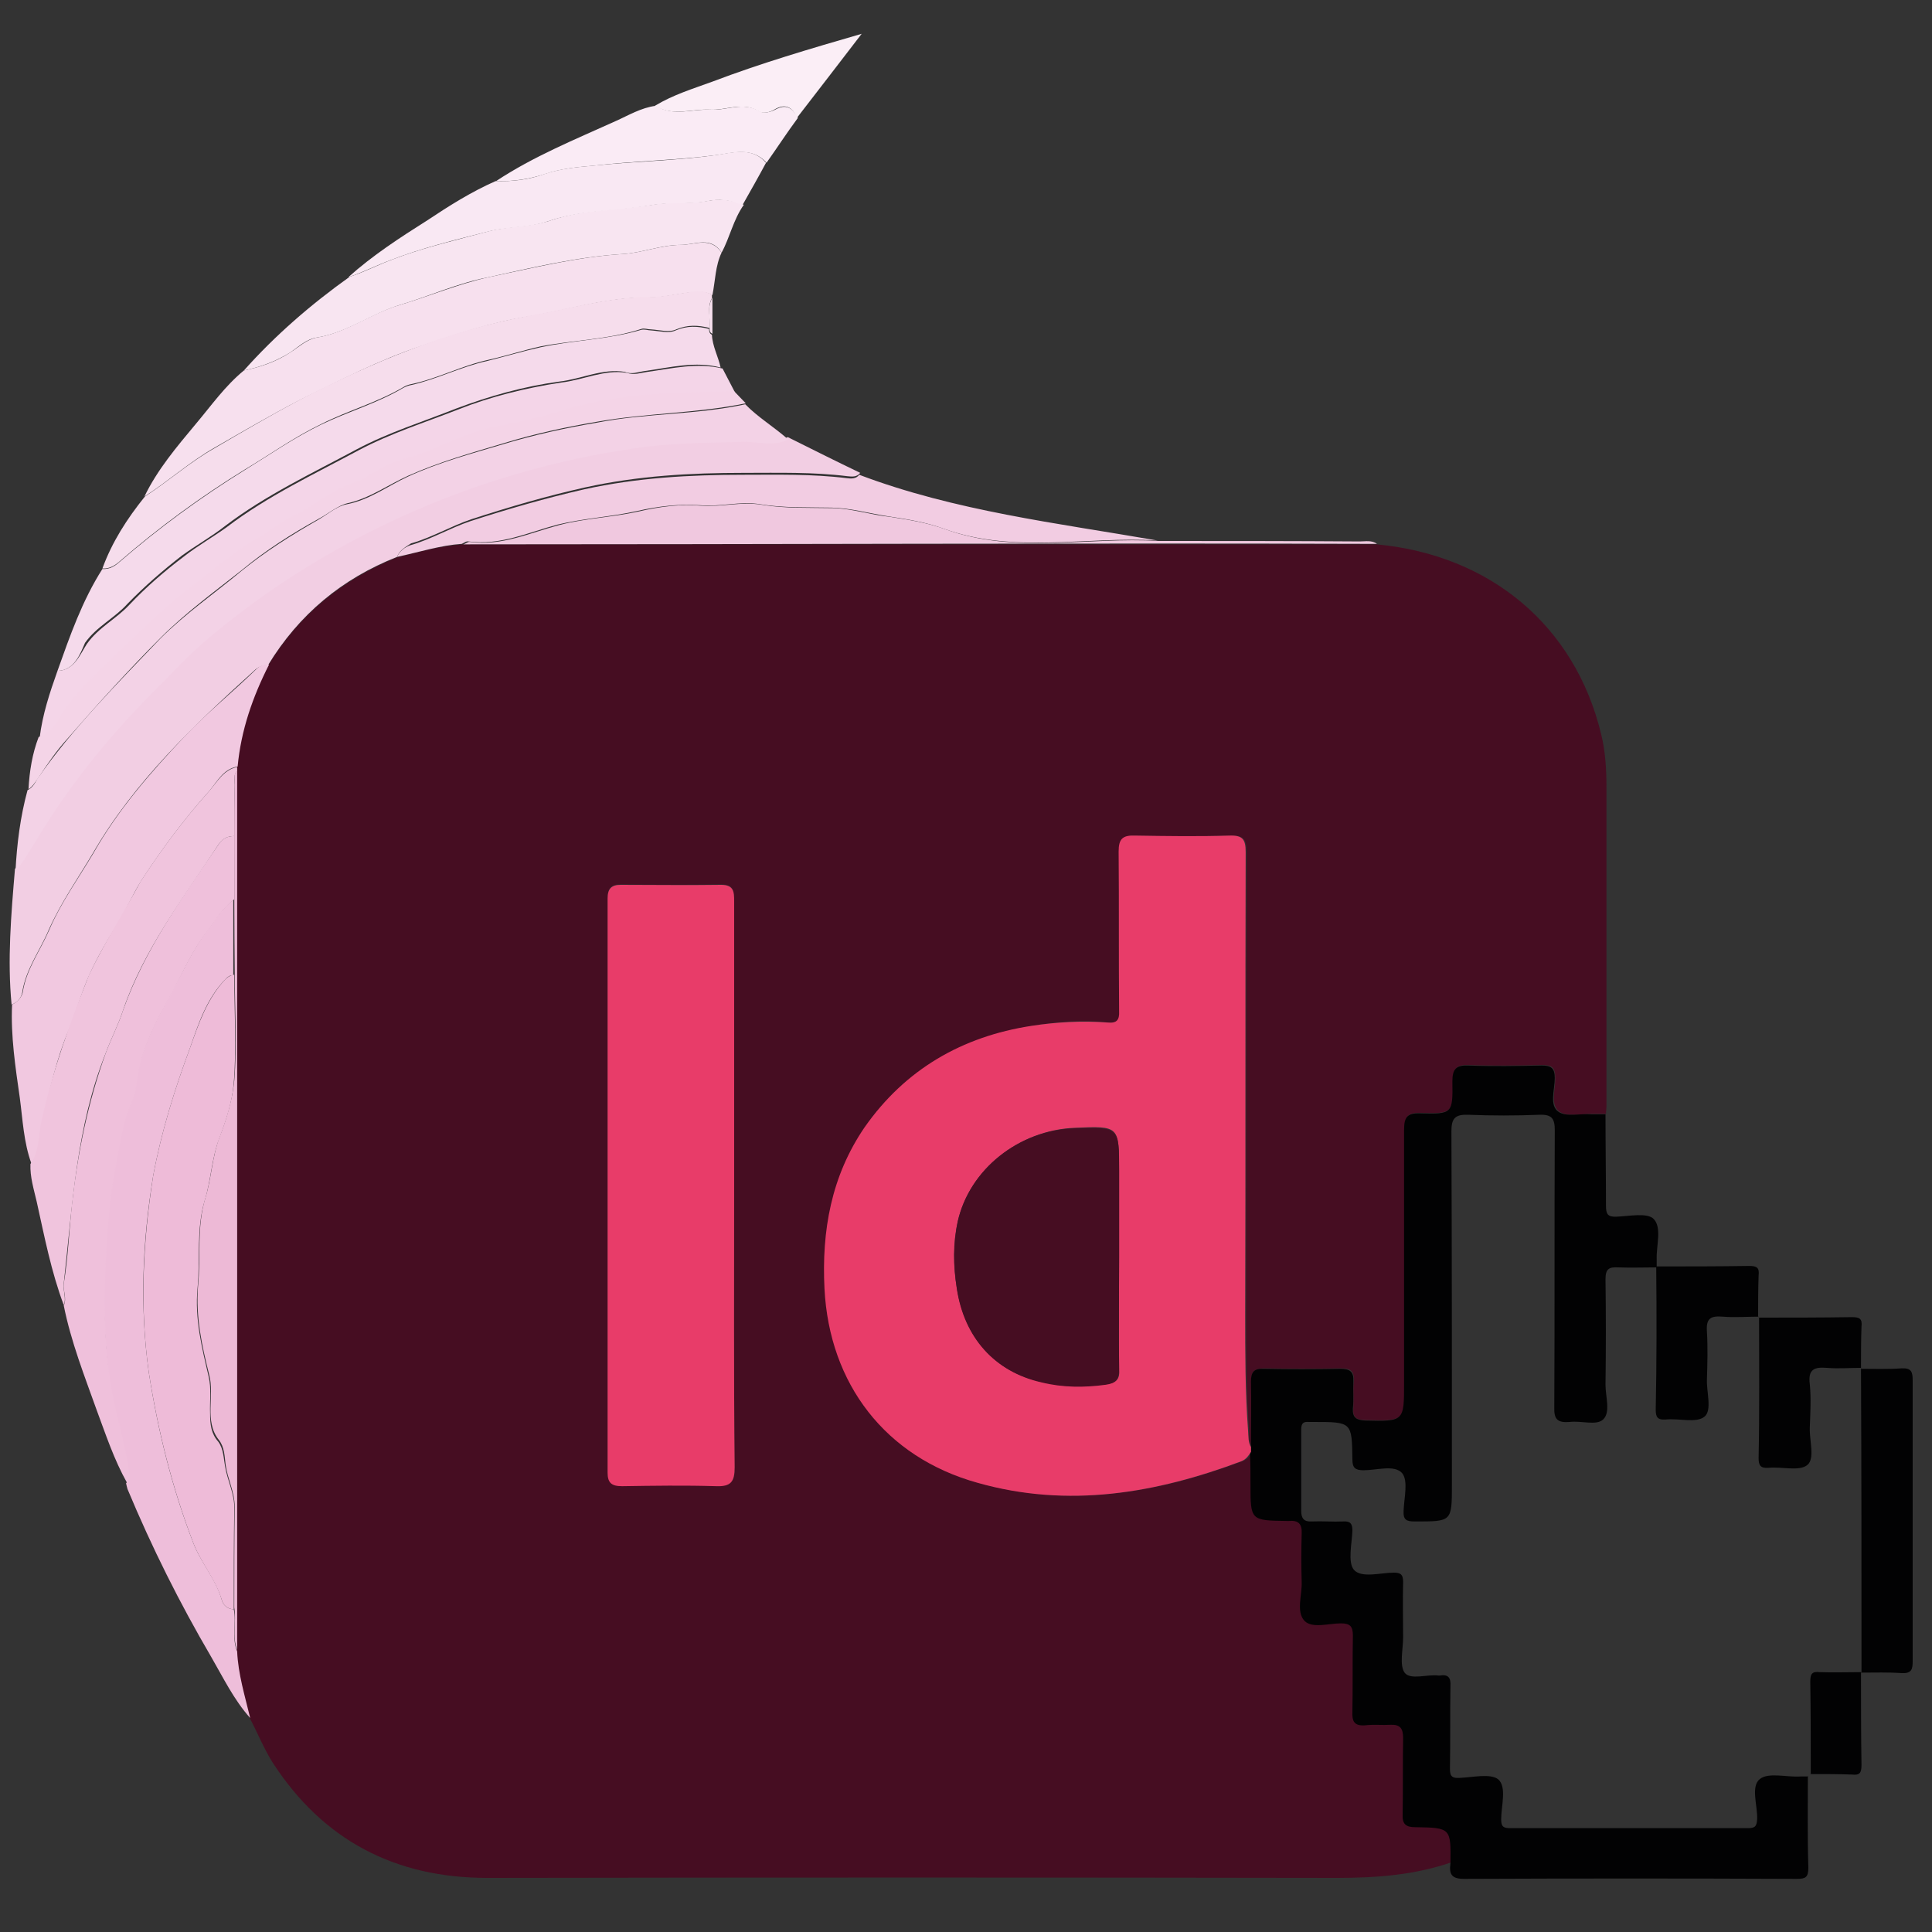 <?xml version="1.0" encoding="utf-8"?>
<!-- Generator: Adobe Illustrator 25.2.3, SVG Export Plug-In . SVG Version: 6.00 Build 0)  -->
<svg version="1.1" id="Layer_1" xmlns="http://www.w3.org/2000/svg" xmlns:xlink="http://www.w3.org/1999/xlink" x="0px" y="0px"
	 viewBox="0 0 400 400" style="enable-background:new 0 0 400 400;" xml:space="preserve">
<rect x="0" y="0" width="400" height="400" fill="#333333" stroke="none"/>
<style type="text/css">
	.st0{fill:#460D22;}
	.st1{fill:#020203;}
	.st2{fill:#F2CEE3;}
	.st3{fill:#EEBEDA;}
	.st4{fill:#F3D2E6;}
	.st5{fill:#F7E0EE;}
	.st6{fill:#F5DAEB;}
	.st7{fill:#F1C8E0;}
	.st8{fill:#EFC0DB;}
	.st9{fill:#F6DDEC;}
	.st10{fill:#F0C4DD;}
	.st11{fill:#F4D5E8;}
	.st12{fill:#F8E5F1;}
	.st13{fill:#F2CCE2;}
	.st14{fill:#F9E8F3;}
	.st15{fill:#F4D4E7;}
	.st16{fill:#F0C8DF;}
	.st17{fill:#FAEBF5;}
	.st18{fill:#FBEEF6;}
	.st19{fill:#E83C69;}
	.st20{fill:#EDB9D6;}
	.st21{fill:#EEBBD8;}
</style>
<g>
	<g>
		<path class="st0" d="M300.7,385.5c-7.7,2.7-15.7,3.3-23.9,3.3c-58.6-0.1-117.3-0.1-175.9,0c-19.1,0-34-7.8-44.4-23.8
			c-1.9-3-3.2-6.3-4.8-9.3c-1.1-4.5-2.4-9-2.7-13.8c0-14.1,0-28.2,0-42.3c0-46.7,0-93.4,0-140c0-0.2,0-0.5,0-0.7
			c0.7-7.5,3.1-14.4,6.5-21.1c6.4-10.5,15.3-17.8,26.7-22.4c4.5-1.1,9-2.4,13.6-2.7c38,0,75.9,0,113.9,0c25.1,0,50.2,0,75.3,0
			c23.6,2.2,41.1,16.9,46.5,39.3c0.9,3.6,1.1,7.4,1.1,11.1c0,21.9,0,43.9,0,65.9c0,0.6-0.1,1-0.1,1.6c-0.9,0-1.8,0-2.8,0
			c-2.4,0-5.3,0.7-6.9-0.5c-1.9-1.4-0.7-4.7-0.8-7c0-2.2-0.8-2.6-2.7-2.6c-5.1,0.1-10.1,0.2-15.2,0c-2.6-0.1-3.3,0.8-3.3,3.3
			c0.1,6.6,0,6.8-6.6,6.6c-3-0.1-3.4,1-3.4,3.5c0.1,17.4,0,34.8,0,52.3c0,8.1,0,8-8.1,7.8c-1.8,0-2.7-0.5-2.5-2.5
			c0.1-1.8-0.1-3.8,0.1-5.6c0.1-2.2-0.8-2.6-2.7-2.6c-5.2,0.1-10.6,0.1-15.9,0c-2,0-2.7,0.7-2.6,2.6c0.1,4.5,0,9.1,0,13.6
			c-0.6-1-0.5-2.3-0.5-3.3c-0.6-8-0.6-15.9-0.6-24c0-31.9,0-63.9,0.1-95.8c0-2.7-0.7-3.5-3.4-3.4c-6.5,0.2-13.1,0.2-19.5,0
			c-2.6-0.1-3.4,0.7-3.4,3.3c0.1,11,0,22,0.1,33c0,1.9-0.5,2.5-2.4,2.4c-5.2-0.6-10.6-0.2-15.8,0.7c-14.3,2.3-26.1,9-34.5,21
			c-6.9,10-9,21.4-8.3,33.4c1,19.8,12.6,34.9,31.7,40.2c18.8,5.3,36.9,2.2,54.7-4.5c0.9-0.3,1.5-1,1.9-1.9c0,2,0.1,4.1,0.1,6.3
			c0,7.5,0,7.5,7.6,7.6c0.1,0,0.2,0,0.3,0c1.9-0.2,2.8,0.5,2.7,2.6c-0.1,3.3-0.1,6.6,0,10c0.1,2.7-1.1,6.1,0.6,8.1
			c1.6,1.7,4.9,0.5,7.5,0.5c1.9,0,2.5,0.6,2.5,2.5c-0.1,5.2,0,10.6-0.1,15.8c0,2,0.5,3.1,2.7,2.8c1.7-0.1,3.5,0.1,5.2-0.1
			c2-0.2,2.6,0.7,2.6,2.7c-0.1,5.2,0,10.6-0.1,15.8c0,2,0.6,2.6,2.6,2.7C300.8,378.1,300.8,378.1,300.7,385.5z M152,245.6
			c0-19.7,0-39.4,0-59.1c0-1.9,0-3.4-2.7-3.4c-6.9,0.1-13.9,0.1-20.8,0c-1.9,0-2.7,0.7-2.7,2.8c0,39.7,0,79.2,0,118.9
			c0,2.2,0.8,2.8,3,2.8c6.5-0.1,13.1-0.2,19.5,0c3.1,0.1,3.9-0.9,3.8-3.9C151.9,284.5,152,265.1,152,245.6z"/>
		<path class="st1" d="M259,299.6c0-4.5,0.1-9.1,0-13.6c0-2,0.7-2.7,2.6-2.6c5.2,0.1,10.6,0.1,15.9,0c1.9,0,2.8,0.5,2.7,2.6
			c-0.1,1.8,0.1,3.8-0.1,5.6c-0.1,1.9,0.7,2.4,2.5,2.5c8.1,0.2,8.1,0.2,8.1-7.8c0-17.4,0-34.8,0-52.3c0-2.6,0.5-3.6,3.4-3.5
			c6.6,0.2,6.7,0,6.6-6.6c0-2.5,0.7-3.4,3.3-3.3c5.1,0.2,10.1,0.1,15.2,0c1.9,0,2.7,0.5,2.7,2.6c0,2.4-1.2,5.7,0.8,7
			c1.6,1.1,4.5,0.3,6.9,0.5c0.9,0,1.8,0,2.8,0c0,6.3,0.1,12.6,0.1,18.9c0,1.7,0.3,2.4,2.2,2.3c2.6-0.1,6.4-0.9,7.7,0.5
			c1.7,1.8,0.5,5.5,0.6,8.3c0,0.6,0,1.2,0,1.8l0.1-0.1c-2.7,0-5.5,0.1-8.1,0c-1.9-0.1-2.6,0.3-2.6,2.5c0.1,7.3,0.1,14.5,0,21.8
			c0,2.5,1.1,5.7-0.5,7.2c-1.4,1.3-4.5,0.2-6.9,0.5c-2.5,0.2-3.3-0.5-3.2-3.1c0.1-19.1,0-38.2,0.1-57.3c0-2.4-0.6-3.3-3.2-3.2
			c-4.9,0.2-9.8,0.2-14.7,0c-2.7-0.1-3.5,0.7-3.5,3.4c0.1,24.4,0.1,48.8,0.1,73.2c0,7.7,0,7.6-7.7,7.6c-1.7,0-2.4-0.3-2.3-2.2
			c0.1-2.7,1-6.2-0.3-7.8c-1.6-1.8-5.2-0.6-8-0.6c-1.7,0-2.3-0.5-2.3-2.2c-0.1-7.8-0.1-7.8-8.1-7.8c-0.3,0-0.7,0-0.9,0
			c-1.2-0.1-1.6,0.3-1.6,1.6c0,5.6,0,11.3,0,16.8c0,1.6,0.6,2.3,2.2,2.2c2.2-0.1,4.3,0.1,6.5,0c1.5-0.1,1.9,0.5,1.9,1.9
			c-0.1,2.7-1,6.5,0.3,8.1c1.6,1.8,5.5,0.6,8.3,0.6c1.5,0,1.9,0.5,1.9,1.9c-0.1,3.9,0,7.7,0,11.5c0,2.5-0.8,5.7,0.3,7.3
			c1.2,1.6,4.7,0.3,7,0.6c0.1,0,0.2,0,0.3,0c1.8-0.3,2.3,0.5,2.2,2.2c-0.1,5.6,0,11.2-0.1,16.8c0,1.4,0,2.3,1.9,2.2
			c2.7-0.1,6.5-1,8.1,0.3c1.8,1.6,0.6,5.5,0.6,8.3c0,1.6,0.6,1.8,1.9,1.8c16.4,0,32.7,0,49.2,0c1.6,0,1.8-0.5,1.9-1.9
			c0.1-2.8-1.4-6.8,0.6-8.3c1.8-1.4,5.6-0.3,8.4-0.5c0.6,0,1,0,1.6,0l-0.1-0.1c0,6.4-0.1,12.6,0.1,19c0,2-0.6,2.3-2.4,2.3
			c-23-0.1-45.9-0.1-68.9,0c-2.6,0-3.1-1-2.8-3.2c0.1-7.3,0.1-7.4-7.3-7.5c-2,0-2.7-0.7-2.6-2.7c0.1-5.2,0-10.6,0.1-15.8
			c0-1.9-0.6-2.8-2.6-2.7c-1.7,0.1-3.5-0.1-5.2,0.1c-2.3,0.2-2.8-0.8-2.7-2.8c0.1-5.2,0-10.6,0.1-15.8c0-1.9-0.6-2.5-2.5-2.5
			c-2.5,0-5.9,1.1-7.5-0.5c-1.8-1.9-0.5-5.3-0.6-8.1c-0.1-3.3-0.1-6.6,0-10c0.1-2-0.7-2.8-2.7-2.6c-0.1,0-0.2,0-0.3,0
			c-7.6-0.1-7.6-0.1-7.6-7.6c0-2,0-4.1-0.1-6.2C259,300.3,259,300,259,299.6z"/>
		<path class="st2" d="M82.2,115.3c-11.4,4.5-20.3,11.9-26.7,22.4c-1,0-1.9,0.3-2.6,0.9c-12.6,11.4-25.1,23.2-33.7,38.1
			c-3.1,5.2-6.6,10.2-9.1,15.8c-1.8,4.3-4.8,8.2-5.5,13c-0.2,1.1-1,2-2.2,2.5c-0.9-9.3-0.1-18.6,0.7-28.1c1.7-1.9,3-4.1,4.3-6.4
			c4.2-7,9.2-13.5,14.3-20c7.3-8.3,14.7-16,23.1-23.3c24.5-20.1,54.6-33.3,86-37.8c7.5-1.3,15-1.1,22.6-1.4c3.2-0.1,6.6,1.1,9.7-0.5
			c5,2.5,10,5,15,7.4c-0.7,0.9-1.7,0.8-2.6,0.7c-7.2-0.9-14.3-0.7-21.5-0.7c-11,0-21.9,0.6-32.8,3c-8.1,1.8-15.9,4.1-23.6,6.6
			c-4.2,1.4-8.2,3.8-12.5,5C83.7,113.4,82.7,114,82.2,115.3z"/>
		<path class="st3" d="M49.1,341.9c0.2,4.7,1.6,9.2,2.7,13.8c-3.4-3.8-5.6-8.4-8.1-12.7c-6.5-11.1-12.3-22.7-17.3-34.7
			c-0.1-0.3-0.2-0.8-0.3-1.2c0.2-0.3,0.6-0.7,0.6-1c-0.7-6.2-2.6-12.2-3.8-18.3c-2.6-18.3-1.4-37,2.6-55c0.6-2.7,2.3-5,2.5-7.8
			c0.8-7.2,4.2-13.5,7.6-19.7c2.3-4.1,4.1-8.4,7-12.2c1.8-2.4,3.3-5,5.7-6.8c0,5.2,0,10.3,0,15.6c-0.7,0-1.1,0.3-1.6,0.8
			c-3.9,4-5.6,9.2-7.3,14.1c-3.2,8.6-6,17.5-7.7,26.7c-2.2,13.6-2.8,26.9-0.9,40.6c1.9,12.2,4.8,23.9,9.2,35.3
			c1.6,4.2,4.7,7.5,5.9,11.8c0.3,1.1,1.1,1.9,2.5,2C49,336,47.9,339,49.1,341.9z"/>
		<path class="st4" d="M163.2,91c-3.2,1.6-6.5,0.3-9.7,0.5c-7.5,0.2-15.1,0.2-22.6,1.4c-31.3,4.6-61.5,17.7-86,37.8
			c-4.1,3.3-7.8,7-11.5,10.9c-9.8,9.6-18.8,20.5-25.9,32.4c-1.4,2.2-2.6,4.4-4.3,6.4c0.3-5.7,1-11.3,2.5-16.8c1-0.5,1.5-1.4,2-2.3
			c7.4-10.6,16.5-19.7,25.5-29.1c5.2-5.2,11.3-9.4,16.8-14c4.9-4,10.3-7.4,15.9-10.6c1.9-1.1,3.8-2.8,5.9-3.2
			c4.7-0.9,8.5-3.8,12.6-5.7c6.5-3,13.3-4.8,20-6.8c6.3-1.9,12.7-3.3,19.2-4.4c10.2-2,20.6-1.6,30.7-3.8
			C156.9,86.4,160.3,88.4,163.2,91z"/>
		<path class="st5" d="M29.9,102.8c2.7-5.6,6.7-10.3,10.7-15.1c3.2-3.8,6-7.8,9.9-11c3.4-0.7,6.7-1.8,9.7-3.8c1.7-1.1,3.3-2.6,5.3-3
			c6.3-1,11.4-5.1,17.4-6.8c6-1.8,12-4.3,18.2-5.7c9.2-1.9,18.3-4.2,27.7-4.8c4-0.2,8.1-1.9,12.2-1.9c2.8,0,6.1-1.8,8.4,1.6
			c-1.3,2.7-1.3,5.8-1.9,8.8c-1.4-0.8-2.7-0.7-4.2-0.6c-3,0.3-5.9,1.1-8.9,1.1c-8.5-0.1-16.6,2.5-24.9,3.9
			c-7.6,1.2-14.9,3.6-22.2,6.1c-8.8,2.9-17,7.2-25.2,11.2c-6,3.1-11.8,6.5-17.7,9.9C39.3,95.6,34.9,99.6,29.9,102.8z"/>
		<path class="st6" d="M11.9,138.9c2.6-7.3,5.1-14.5,9.3-21.1c1.5,0.1,2.6-0.6,3.6-1.5c8.1-7,16.7-13.3,25.9-19
			c5.2-3.2,10.2-6.7,15.8-9.4c5.6-2.7,11.6-4.4,17-7.6c0.6-0.3,1.1-0.5,1.7-0.6c5.3-1.2,10.3-3.8,15.8-5c3.6-0.9,7.3-2,10.9-2.8
			c6.9-1.5,14.1-1.6,20.8-3.6c0.8-0.2,1.4,0.1,2,0.1c1.7,0.1,3.8,0.7,5.2,0c2.4-1,4.5-0.9,6.9-0.3c0,0.5,0.1,1,0.6,1.2
			c0.1,2.4,1.3,4.5,1.8,6.8c-5.2-1.4-10.5,0-15.6,0.7c-1.5,0.2-2.8,0.8-4.2,0.2c-4.6-0.8-9.1,1.5-13.6,2c-7.4,1-14.5,3-21.4,5.6
			c-6.8,2.7-13.9,4.9-20.5,8.4c-9.3,5-18.9,9.5-27.3,15.9c-2.8,2.2-6,4-8.9,6.1c-4,3.1-7.8,6.4-11.3,10c-2.7,3-6.4,4.7-8.8,8.1
			C16.6,135.4,15.4,138.8,11.9,138.9z"/>
		<path class="st7" d="M2.5,208c1.1-0.6,1.9-1.4,2.2-2.5c0.7-4.8,3.6-8.6,5.5-13c2.4-5.6,6-10.6,9.1-15.8c5.1-9,11.8-16.7,18.8-24.1
			c4.7-5,10.1-9.3,15-14.1c0.7-0.7,1.6-1,2.6-0.9c-3.4,6.7-5.8,13.6-6.5,21.1c-3,0.5-4.2,3.1-5.9,5.1c-5.2,5.8-9.8,12-14.1,18.6
			c-1.9,3.1-3.3,6.4-5.2,9.4c-2,3.2-3.9,6.5-5.5,10c-1.7,3.8-2.7,7.7-4.3,11.5c-2.5,5.9-3.8,12-5.3,18.2c-0.8,3.2-0.3,6.6-2.4,9.4
			c-1.6-4.4-1.8-9.1-2.4-13.6C3.2,221,2.2,214.5,2.5,208z"/>
		<path class="st8" d="M48.5,186.2c-2.4,1.8-3.9,4.4-5.7,6.8c-3,3.8-4.8,8.1-7,12.2c-3.4,6.1-6.9,12.5-7.6,19.7
			c-0.3,2.8-1.9,5.1-2.5,7.8c-1.5,6.9-2.8,13.9-3.3,20.9c-0.9,11.4-1.2,22.8,0.7,34.1c1.1,6.1,3.1,12,3.8,18.3c0,0.3-0.3,0.7-0.6,1
			c-2.7-4.8-4.4-10-6.3-15.1c-2.5-7-5.3-14.1-6.8-21.6c0.7-1.5-0.2-3.1,0-4.5c0.9-5.5,1.1-11,1.7-16.5c1.2-10.7,3.3-21.1,7-31.3
			c1.1-3,2.6-5.8,3.6-8.9c4.5-12.6,12.2-23.2,19.7-34.2c0.8-1.3,1.9-1.8,3.3-1.8C48.5,177.5,48.5,181.9,48.5,186.2z"/>
		<path class="st9" d="M146.9,67.9c-2.4-0.6-4.5-0.7-6.9,0.3c-1.5,0.7-3.4,0.1-5.2,0c-0.7,0-1.4-0.3-2-0.1c-6.8,2.2-14,2.3-20.8,3.6
			c-3.6,0.8-7.3,2-10.9,2.8c-5.5,1.2-10.3,3.8-15.8,5c-0.6,0.1-1.2,0.3-1.7,0.6C78,83.4,72,85,66.5,87.8c-5.6,2.7-10.6,6.3-15.8,9.4
			c-9.1,5.6-17.7,11.9-25.9,19c-1,0.9-2.2,1.6-3.6,1.5c2-5.5,5.1-10.3,8.8-14.9c4.9-3.2,9.4-7.2,14.4-10C50.2,89.4,56,86,62,82.8
			c14.9-7.7,30.8-14.4,47.4-17.4c8.3-1.4,16.4-3.9,24.9-3.9c3,0,5.9-0.7,8.9-1.1c1.5-0.2,2.8-0.2,4.2,0.6c0,0.2,0,0.5,0,0.7
			C146.3,63.7,147.2,65.9,146.9,67.9z"/>
		<path class="st10" d="M48.5,173.1c-1.5,0-2.5,0.6-3.3,1.8c-7.2,11-15.4,21.6-19.7,34.2c-1,3.1-2.5,5.9-3.6,8.9
			c-6.1,15.2-6.9,31.6-8.7,47.7c-0.2,1.6,0.6,3.1,0,4.5c-2.6-6.9-4-14.2-5.6-21.4c-0.6-2.6-1.4-5.1-1.3-7.8c2-2.8,1.6-6.3,2.4-9.4
			c2.3-10.3,5.8-19.8,9.7-29.7c3.2-6.7,7.2-12.9,10.7-19.4c4.3-6.6,8.9-12.8,14.1-18.6c1.7-1.9,3-4.5,5.9-5.1c0,0.2,0,0.5,0,0.7
			c-0.8,0.9-0.5,1.9-0.5,3C48.5,166,48.5,169.6,48.5,173.1z"/>
		<path class="st11" d="M11.9,138.9c3.5-0.1,4.7-3.5,6.1-5.6c2.4-3.4,6-5.1,8.8-8.1c3.4-3.6,7.2-6.9,11.3-10c2.8-2.2,6-4,8.9-6.1
			c8.4-6.4,18-10.9,27.3-15.9c6.6-3.5,13.6-5.7,20.5-8.4c6.8-2.7,14.1-4.5,21.4-5.6c4.4-0.5,9.1-2.8,13.6-2c1.5,0.5,2.8,0,4.2-0.2
			c5.1-0.7,10.3-2,15.6-0.7c0.9,1.7,1.7,3.3,2.6,5c-11.3,0.3-23,0.3-34,3.5c-5,1.5-10.1,2.8-15.2,3.7c-6.9,1.3-12.7,5.1-19.4,6.8
			c-3.8,0.9-6.9,3.8-10.6,5c-4.5,1.6-8,4.9-12.3,6.8c-2.3,1-4.5,3-6.7,4.2c-5.3,3-9.8,6.9-14.5,10.6c-6.6,5-12.3,11-18.3,16.7
			c-3.3,3.1-6.6,6.5-8.9,10.6c-0.9,1.7-2.3,3-4.1,3.6C8.8,147.9,10.3,143.4,11.9,138.9z"/>
		<path class="st12" d="M149.4,52.3c-2.2-3.5-5.6-1.6-8.4-1.6c-4.2,0-8.2,1.7-12.2,1.9c-9.4,0.6-18.6,2.8-27.7,4.8
			c-6.3,1.2-12.2,3.9-18.2,5.7s-11,5.8-17.4,6.8c-2,0.3-3.6,1.8-5.3,3c-3,1.9-6.3,3.1-9.7,3.8C57,69.4,64.4,63,72.4,57.3
			c3.1-1,5.9-2.5,8.9-3.6c6.5-2.5,13.2-4,19.8-5.8c4.2-1.1,8.8-0.9,12.7-2.2c6.9-2.4,14.2-2.2,21.3-3.3c3.8-0.7,7.7-0.1,11.4-0.8
			c2.7-0.5,5.1-0.2,7.5,0.8C151.8,45.5,151.1,49.2,149.4,52.3z"/>
		<path class="st13" d="M82.2,115.3c0.5-1.2,1.6-2,2.7-2.4c4.3-1.2,8.3-3.6,12.5-5c7.7-2.5,15.7-4.8,23.6-6.6
			c10.9-2.4,21.8-3,32.8-3c7.2,0,14.3-0.2,21.5,0.7c0.9,0.1,1.9,0.2,2.6-0.7c19.8,7.5,41,10,61.7,13.6c-14.7-0.9-29.7,2.8-44.1-2.4
			c-3.8-1.4-7.7-2-11.6-2.6c-3.9-0.6-7.7-1.7-11.7-1.8c-4.9-0.1-9.9,0.1-14.8-0.7c-4.2-0.7-8.3,0.6-12.5,0.2
			c-4.2-0.3-8.6,0.2-13,1.2c-5.3,1.2-11,1.5-16.4,2.8c-6.1,1.6-11.9,4.4-18.5,3.5c-0.5-0.1-0.9,0.3-1.4,0.5
			C91.2,112.9,86.8,114.3,82.2,115.3z"/>
		<path class="st14" d="M153.7,42.5c-2.4-1.1-4.8-1.4-7.5-0.8c-3.8,0.7-7.6,0.1-11.4,0.8c-7,1.2-14.2,0.9-21.3,3.3
			c-4,1.4-8.5,1.1-12.7,2.2c-6.7,1.7-13.3,3.3-19.8,5.8c-3,1.1-5.9,2.6-8.9,3.6c5-4.5,10.7-8.2,16.4-11.8c4.5-3,9.1-5.9,14.1-8.1
			c3.5,0.1,6.9-0.3,10.2-1.5c3.3-1.1,6.6-1.4,10-1.7c8.4-0.9,16.9-1,25.5-2.2c3.3-0.5,7.4-1.8,10.3,1.6
			C157.1,36.5,155.4,39.5,153.7,42.5z"/>
		<path class="st1" d="M385.3,283.4c2.8,0,5.6,0.1,8.4-0.1c2-0.1,2.3,0.7,2.3,2.5c0,19.3,0,38.6,0,58.1c0,1.7-0.2,2.6-2.3,2.5
			c-2.7-0.2-5.6-0.1-8.4-0.1l0.1,0.1C385.4,325.3,385.4,304.3,385.3,283.4L385.3,283.4z"/>
		<path class="st15" d="M8,152.6c1.8-0.7,3.1-1.9,4.1-3.6c2.3-4.1,5.6-7.5,8.9-10.6c6-5.7,11.7-11.6,18.3-16.7
			c4.8-3.6,9.2-7.6,14.5-10.6c2.3-1.2,4.4-3.2,6.7-4.2c4.3-1.9,7.7-5.2,12.3-6.8c3.6-1.2,6.7-4.1,10.6-5c6.7-1.7,12.5-5.6,19.4-6.8
			c5.1-0.9,10.2-2.3,15.2-3.8c11-3.2,22.5-3.2,34-3.5c0.8,0.8,1.6,1.7,2.4,2.5c-10.1,2.1-20.6,2-30.7,3.8c-6.5,1.1-13,2.5-19.2,4.4
			c-6.7,2-13.5,3.9-20,6.8c-4.2,1.9-8,4.7-12.6,5.7c-2,0.5-4,2.2-5.9,3.2c-5.6,3.1-11.1,6.6-15.9,10.6c-5.7,4.5-11.6,8.8-16.8,14
			c-6.7,6.7-13.1,13.8-19.3,20.9c-2.3,2.5-4.2,5.3-6.1,8.2c-0.6,0.8-1.1,1.7-2,2.3C6.1,159.6,6.7,156,8,152.6z"/>
		<path class="st16" d="M95.9,112.7c0.5-0.1,1-0.6,1.4-0.5c6.6,0.9,12.4-1.9,18.5-3.5c5.3-1.4,11-1.6,16.4-2.8c4.3-1,8.8-1.6,13-1.2
			c4.2,0.3,8.2-0.9,12.5-0.2c4.8,0.8,9.8,0.6,14.8,0.7c4,0.1,7.8,1.4,11.7,1.8c3.9,0.6,7.8,1.2,11.6,2.6c14.4,5.2,29.4,1.5,44.1,2.4
			c13.9,0,27.7,0,41.6,0.1c1.2,0,2.5-0.3,3.6,0.5C221.9,112.4,159,112.7,95.9,112.7z"/>
		<path class="st17" d="M158.7,33.7c-3-3.4-7.2-2-10.3-1.6c-8.4,1.1-16.9,1.2-25.5,2.2c-3.4,0.3-6.7,0.6-10,1.7
			c-3.3,1.1-6.7,1.6-10.2,1.5c7.7-5.1,16.3-8.6,24.7-12.4c2.7-1.2,5.3-2.8,8.4-3.2c3.6,2.3,7.6,0.6,11.4,0.8c3.3,0.2,6.6-1.7,10,0.3
			c0.9,0.6,2.3,0.2,3.3-0.3c2.3-1.3,3.6-0.3,4.7,1.7C162.9,27.5,160.9,30.6,158.7,33.7z"/>
		<path class="st1" d="M342.9,262.2c6.4,0,12.7,0,19.2-0.1c1.6,0,2.2,0.3,2,2c-0.1,2.8-0.1,5.8-0.1,8.6l0.1-0.1c-2.5,0-5,0.2-7.4,0
			c-2.5-0.2-3.5,0.3-3.3,3.1c0.2,3.3,0.1,6.6,0,9.9c-0.1,2.6,1.1,6.4-0.5,7.7c-1.7,1.4-5.3,0.3-8.1,0.6c-1.6,0.1-2-0.5-2-2
			C343,282,343,272,342.9,262.2C343,262.1,342.9,262.2,342.9,262.2z"/>
		<path class="st1" d="M364.2,272.8c6.4,0,12.7,0,19.2-0.1c1.6,0,2.2,0.3,2,2c-0.1,2.8-0.1,5.8-0.1,8.6l0.1-0.1
			c-2.4,0-4.8,0.2-7.2,0c-2.6-0.2-3.9,0.3-3.5,3.4c0.3,3,0.1,6,0,9c-0.1,2.6,1.1,6.4-0.5,7.7c-1.7,1.4-5.3,0.3-8.1,0.6
			c-1.6,0.1-2-0.5-2-2C364.3,292.1,364.2,282.5,364.2,272.8L364.2,272.8z"/>
		<path class="st18" d="M165,24.4c-0.9-2.2-2.4-3.1-4.7-1.7c-1,0.6-2.4,0.9-3.3,0.3c-3.3-2-6.7-0.1-10-0.3
			c-3.8-0.2-7.7,1.5-11.4-0.8c3.8-2.3,7.8-3.5,11.9-5c10-3.8,20.2-6.8,30.9-9.9C173.8,13,169.4,18.7,165,24.4z"/>
		<path class="st1" d="M385.3,346.2c0,6.4,0,12.7,0.1,19.2c0,1.6-0.3,2.2-2,2c-2.8-0.1-5.8-0.1-8.6-0.1l0.1,0.1
			c0-6.4,0-12.7-0.1-19.2c0-1.6,0.3-2.2,2-2C379.6,346.3,382.5,346.2,385.3,346.2L385.3,346.2z"/>
		<path class="st5" d="M146.9,67.9c0.2-2-0.6-4.2,0.6-6.3c0,2.5,0,5,0,7.5C147,68.9,146.9,68.5,146.9,67.9z"/>
		<path class="st19" d="M259,299.6c0,0.3,0,0.7,0,1c-0.5,0.8-1,1.5-1.9,1.9c-17.8,6.7-36,9.8-54.7,4.5
			c-19.1-5.3-30.7-20.5-31.7-40.2c-0.6-12,1.4-23.3,8.3-33.4c8.4-12,20.2-18.8,34.5-21c5.2-0.8,10.5-1.1,15.8-0.7
			c1.9,0.2,2.5-0.5,2.4-2.4c-0.1-11,0-22-0.1-33c0-2.6,0.8-3.4,3.4-3.3c6.5,0.1,13.1,0.2,19.5,0c2.8-0.1,3.4,0.8,3.4,3.4
			c-0.1,31.9,0,63.9-0.1,95.8c0,8,0,16,0.6,24C258.5,297.5,258.4,298.6,259,299.6z M231.7,260.4c0-6,0-12,0-18.1
			c0-9.2,0-9.2-9.2-8.8c-11.6,0.5-21.7,8.6-24.2,19.3c-1,4.5-1,9.2-0.2,13.9c1.6,10.1,7.8,17.3,17.5,19.4c4.4,1,8.8,1,13.3,0.5
			c2.3-0.3,3-1,2.8-3.3C231.6,275.8,231.7,268,231.7,260.4z"/>
		<path class="st19" d="M152,245.6c0,19.4-0.1,38.8,0.1,58.2c0,3-0.8,4-3.8,3.9c-6.5-0.2-13.1-0.1-19.5,0c-2.2,0-3-0.7-3-2.8
			c0-39.7,0-79.2,0-118.9c0-2,0.8-2.8,2.7-2.8c6.9,0,13.9,0.1,20.8,0c2.6,0,2.7,1.4,2.7,3.4C152,206.2,152,226,152,245.6z"/>
		<path class="st20" d="M48.5,173.1c0-3.6,0-7.2,0.1-10.8c0-1-0.3-2,0.5-3c0,60.8,0,121.5,0,182.3c-1.1-2.8-0.1-5.8-0.6-8.8
			c0-6.9,0-13.9,0.1-20.8c0-3.1-1.5-5.8-1.9-8.8c-0.2-1.6-0.2-3.6-1.4-5.1c-3.1-3.9-0.8-9.1-2-13.5c-1.5-6-2.8-11.9-2.3-18.3
			c0.6-6-0.3-12.3,1.5-18.2c1.3-4.2,1.4-8.6,3-12.8c1.4-3.6,2.6-7.6,3-11.5c0.6-7.4,0.1-14.9,0.1-22.4
			C48.5,192,48.5,182.8,48.5,173.1z"/>
		<path class="st21" d="M48.5,201.8c0,7.5,0.5,15-0.1,22.4c-0.3,3.9-1.6,7.8-3,11.5c-1.6,4.2-1.7,8.6-3,12.8
			c-1.8,5.9-0.9,12-1.5,18.2c-0.6,6.4,0.9,12.3,2.3,18.3c0.6,2.5,0.2,5.1,0.3,7.7c0,2.2,0.2,4.1,1.7,5.8c1.1,1.5,1.1,3.5,1.4,5.1
			c0.5,3,2,5.7,1.9,8.8c-0.1,6.9-0.1,13.9-0.1,20.8c-1.4-0.1-2.2-0.9-2.5-2c-1.3-4.3-4.3-7.6-5.9-11.8c-4.4-11.5-7.3-23.2-9.2-35.3
			c-1.9-13.6-1.2-27.1,0.9-40.6c1.7-9.2,4.5-18.1,7.7-26.7c1.7-4.8,3.5-10.1,7.3-14.1C47.4,202.1,47.8,201.9,48.5,201.8z"/>
		<path class="st0" d="M231.7,260.4c0,7.6-0.1,15.3,0,23c0,2.3-0.7,3-2.8,3.3c-4.4,0.6-8.9,0.6-13.3-0.5c-9.7-2.2-16-9.3-17.5-19.4
			c-0.7-4.7-0.8-9.3,0.2-13.9c2.4-10.8,12.6-18.9,24.2-19.3c9.2-0.3,9.2-0.3,9.2,8.8C231.7,248.4,231.7,254.4,231.7,260.4z"/>
	</g>
</g>
</svg>

